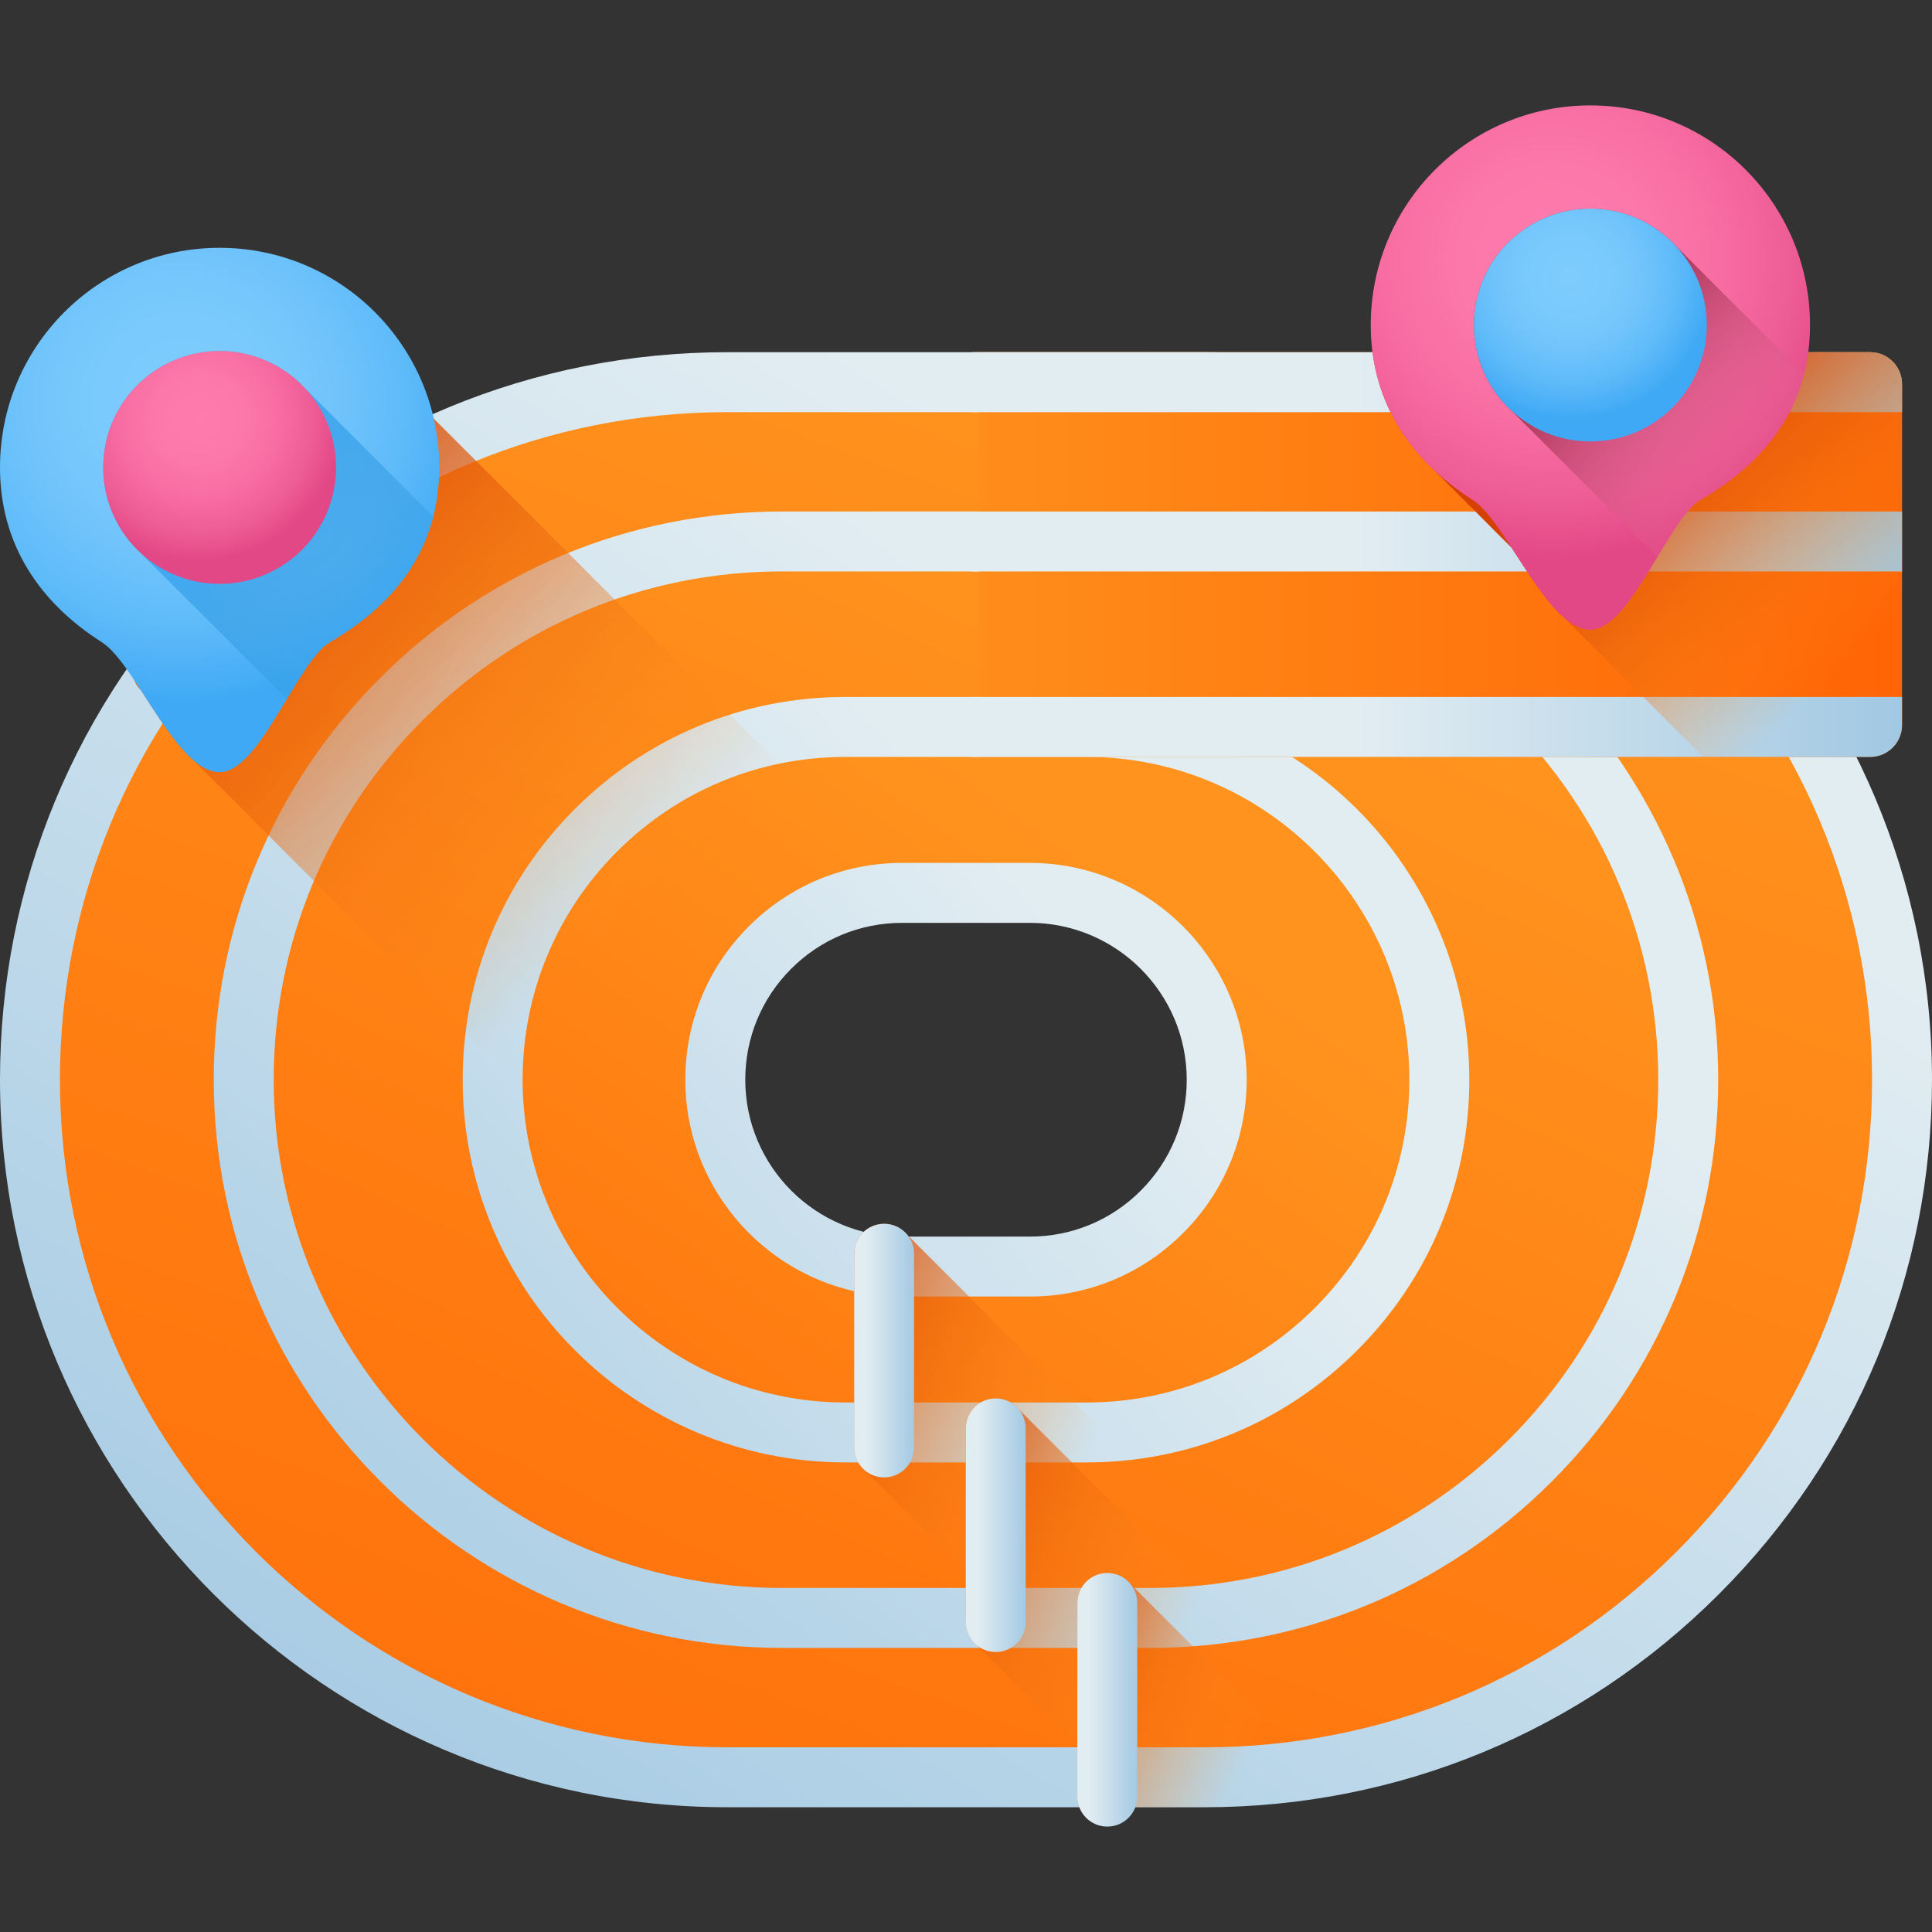 <?xml version="1.0" encoding="iso-8859-1"?>
<!-- Generator: Adobe Illustrator 19.0.0, SVG Export Plug-In . SVG Version: 6.00 Build 0)  -->
<svg version="1.1" id="Capa_1" xmlns="http://www.w3.org/2000/svg" xmlns:xlink="http://www.w3.org/1999/xlink" x="0px" y="0px"
	 viewBox="0 0 512 512" style="enable-background:new 0 0 512 512;" xml:space="preserve">
<rect x="0" y="0" width="512" height="512" fill="#333333" stroke="none"/>
<linearGradient id="SVGID_1_" gradientUnits="userSpaceOnUse" x1="318.625" y1="405.502" x2="96.685" y2="-206.528" gradientTransform="matrix(1.004 0 0 -1.004 0.192 516.56)">
	<stop  offset="0" style="stop-color:#FF931E"/>
	<stop  offset="1" style="stop-color:#FF5D00"/>
</linearGradient>
<path style="fill:url(#SVGID_1_);" d="M319.199,101.279H192.801c-51.048,0-97.258,20.691-130.719,54.14
	c-33.45,33.461-54.14,79.67-54.14,130.719c0,102.087,82.762,184.859,184.859,184.859H319.2c51.048,0,97.269-20.691,130.719-54.152
	c33.45-33.45,54.141-79.659,54.141-130.708C504.058,184.04,421.297,101.279,319.199,101.279z M239.074,335.652
	c-27.351,0-49.513-22.173-49.513-49.513c0-13.67,5.538-26.059,14.496-35.017c8.958-8.958,21.347-14.496,35.017-14.496h33.852
	c27.34,0,49.513,22.163,49.513,49.513c0,13.67-5.549,26.049-14.507,35.007c-8.958,8.969-21.336,14.507-35.007,14.507h-33.851
	V335.652z"/>
<linearGradient id="SVGID_2_" gradientUnits="userSpaceOnUse" x1="332.252" y1="359.724" x2="103.791" y2="-24.376" gradientTransform="matrix(1.004 0 0 -1.004 0.192 516.56)">
	<stop  offset="0" style="stop-color:#E2EDF2"/>
	<stop  offset="1" style="stop-color:#9FC7E2"/>
</linearGradient>
<path style="fill:url(#SVGID_2_);" d="M319.199,478.939H192.801C86.49,478.939,0,392.449,0,286.138
	c0-51.492,20.053-99.91,56.466-136.334c36.426-36.413,84.843-56.467,136.335-56.467h126.399c106.311,0,192.801,86.49,192.801,192.8
	c0,51.496-20.053,99.91-56.466,136.324C419.126,458.882,370.708,478.939,319.199,478.939z M192.801,109.221
	c-47.25,0-91.679,18.402-125.104,51.814c-33.413,33.422-51.813,77.851-51.813,125.103c0,97.552,79.365,176.918,176.918,176.918
	h126.399c47.265,0,91.694-18.405,125.102-51.825c33.415-33.414,51.815-77.839,51.815-125.093
	c0-97.552-79.365-176.918-176.918-176.918H192.801V109.221z"/>
<linearGradient id="SVGID_3_" gradientUnits="userSpaceOnUse" x1="311.528" y1="350.229" x2="89.588" y2="-122.021" gradientTransform="matrix(1.004 0 0 -1.004 0.192 516.56)">
	<stop  offset="0" style="stop-color:#FF931E"/>
	<stop  offset="1" style="stop-color:#FF5D00"/>
</linearGradient>
<path style="fill:url(#SVGID_3_);" d="M304.767,143.496h-97.533c-39.39,0-75.053,15.968-100.869,41.783
	c-25.805,25.805-41.773,61.468-41.773,100.858c0,78.77,63.861,142.631,142.641,142.631h97.533c39.38,0,75.043-15.968,100.858-41.773
	c25.805-25.816,41.772-61.478,41.772-100.858C447.398,207.357,383.537,143.496,304.767,143.496z M307.933,321.145
	c-8.958,8.969-21.336,14.507-35.007,14.507h-33.852c-27.351,0-49.513-22.173-49.513-49.513c0-13.67,5.538-26.059,14.496-35.017
	c8.958-8.958,21.347-14.496,35.017-14.496h33.852c27.34,0,49.513,22.163,49.513,49.513
	C322.44,299.809,316.891,312.186,307.933,321.145z"/>
<linearGradient id="SVGID_4_" gradientUnits="userSpaceOnUse" x1="317.359" y1="311.661" x2="88.899" y2="11.691" gradientTransform="matrix(1.004 0 0 -1.004 0.192 516.56)">
	<stop  offset="0" style="stop-color:#E2EDF2"/>
	<stop  offset="1" style="stop-color:#9FC7E2"/>
</linearGradient>
<path style="fill:url(#SVGID_4_);" d="M304.767,436.71h-97.534c-83.032,0-150.583-67.546-150.583-150.572
	c0-40.224,15.661-78.038,44.099-106.474c28.443-28.444,66.26-44.109,106.484-44.109h97.534c83.026,0,150.573,67.551,150.573,150.583
	c0,40.21-15.661,78.023-44.097,106.472C382.791,421.049,344.979,436.71,304.767,436.71z M207.234,151.438
	c-35.982,0-69.81,14.013-95.253,39.457c-25.438,25.437-39.447,59.263-39.447,95.243c0,74.267,60.426,134.688,134.7,134.688h97.534
	c35.97,0,69.795-14.01,95.244-39.447c25.435-25.447,39.445-59.273,39.445-95.241c0-74.273-60.421-134.7-134.689-134.7H207.234z"/>
<linearGradient id="SVGID_5_" gradientUnits="userSpaceOnUse" x1="294.137" y1="284.373" x2="72.197" y2="-25.127" gradientTransform="matrix(1.004 0 0 -1.004 0.192 516.56)">
	<stop  offset="0" style="stop-color:#FF931E"/>
	<stop  offset="1" style="stop-color:#FF5D00"/>
</linearGradient>
<path style="fill:url(#SVGID_5_);" d="M287.962,192.65h-63.925c-25.816,0-49.185,10.462-66.106,27.383
	c-16.91,16.921-27.372,40.29-27.372,66.106c0,51.621,41.847,93.478,93.478,93.478h63.925c25.816,0,49.174-10.462,66.095-27.383
	c16.921-16.91,27.383-40.29,27.383-66.095C381.44,234.508,339.583,192.65,287.962,192.65z M307.933,321.145
	c-8.958,8.969-21.336,14.507-35.007,14.507h-33.852c-27.351,0-49.513-22.173-49.513-49.513c0-13.67,5.538-26.059,14.496-35.017
	c8.958-8.958,21.347-14.496,35.017-14.496h33.852c27.34,0,49.513,22.163,49.513,49.513
	C322.44,299.809,316.891,312.186,307.933,321.145z"/>
<linearGradient id="SVGID_6_" gradientUnits="userSpaceOnUse" x1="290.048" y1="260.697" x2="61.588" y2="58.647" gradientTransform="matrix(1.004 0 0 -1.004 0.192 516.56)">
	<stop  offset="0" style="stop-color:#E2EDF2"/>
	<stop  offset="1" style="stop-color:#9FC7E2"/>
</linearGradient>
<path style="fill:url(#SVGID_6_);" d="M287.962,387.557h-63.925c-55.922,0-101.419-45.497-101.419-101.418
	c0-27.087,10.546-52.558,29.696-71.72c19.16-19.159,44.631-29.71,71.723-29.71h63.925c55.923,0,101.419,45.502,101.419,101.43
	c0,27.097-10.551,52.564-29.711,71.712C340.515,377.006,315.049,387.557,287.962,387.557z M224.038,200.592
	c-22.849,0-44.332,8.898-60.49,25.056c-16.15,16.16-25.046,37.644-25.046,60.49c0,47.164,38.372,85.535,85.536,85.535h63.925
	c22.843,0,44.322-8.898,60.479-25.056c16.159-16.149,25.057-37.626,25.057-60.479c0-47.171-38.372-85.547-85.536-85.547h-63.925
	V200.592z M272.926,343.593h-33.852c-31.681,0-57.454-25.774-57.454-57.454c0-15.355,5.973-29.785,16.822-40.634
	c10.849-10.848,25.279-16.822,40.633-16.822h33.852c31.681,0,57.454,25.774,57.454,57.455c0,15.339-5.976,29.764-16.829,40.618l0,0
	C302.707,337.614,288.28,343.593,272.926,343.593z M239.074,244.566c-11.111,0-21.553,4.322-29.402,12.171
	c-7.848,7.848-12.17,18.289-12.17,29.402c0,22.922,18.649,41.571,41.571,41.571h33.852c11.108,0,21.545-4.325,29.388-12.178
	l0.003-0.004c7.855-7.854,12.181-18.291,12.181-29.39c0-22.923-18.649-41.572-41.571-41.572H239.074z"/>
<linearGradient id="SVGID_7_" gradientUnits="userSpaceOnUse" x1="221.749" y1="368.151" x2="545.719" y2="368.151" gradientTransform="matrix(1.004 0 0 -1.004 0.192 516.56)">
	<stop  offset="0" style="stop-color:#FF931E"/>
	<stop  offset="1" style="stop-color:#FF5D00"/>
</linearGradient>
<path style="fill:url(#SVGID_7_);" d="M504.058,101.789v90.352c0,4.667-3.784,8.451-8.451,8.451H259.505V93.338h236.102
	C500.274,93.338,504.058,97.122,504.058,101.789z"/>
<g>
	
		<linearGradient id="SVGID_8_" gradientUnits="userSpaceOnUse" x1="357.569" y1="413.658" x2="506.789" y2="413.658" gradientTransform="matrix(1.004 0 0 -1.004 0.192 516.56)">
		<stop  offset="0" style="stop-color:#E2EDF2"/>
		<stop  offset="1" style="stop-color:#9FC7E2"/>
	</linearGradient>
	<path style="fill:url(#SVGID_8_);" d="M504.058,109.221H257.497V93.338h238.11c4.667,0,8.451,3.784,8.451,8.451V109.221z"/>
	
		<linearGradient id="SVGID_9_" gradientUnits="userSpaceOnUse" x1="357.569" y1="371.602" x2="506.789" y2="371.602" gradientTransform="matrix(1.004 0 0 -1.004 0.192 516.56)">
		<stop  offset="0" style="stop-color:#E2EDF2"/>
		<stop  offset="1" style="stop-color:#9FC7E2"/>
	</linearGradient>
	<rect x="257.496" y="135.559" style="fill:url(#SVGID_9_);" width="246.563" height="15.883"/>
	
		<linearGradient id="SVGID_10_" gradientUnits="userSpaceOnUse" x1="357.569" y1="322.644" x2="506.789" y2="322.644" gradientTransform="matrix(1.004 0 0 -1.004 0.192 516.56)">
		<stop  offset="0" style="stop-color:#E2EDF2"/>
		<stop  offset="1" style="stop-color:#9FC7E2"/>
	</linearGradient>
	<path style="fill:url(#SVGID_10_);" d="M495.607,200.592h-238.11v-15.883h246.561v7.432
		C504.058,196.808,500.274,200.592,495.607,200.592z"/>
</g>
<linearGradient id="SVGID_11_" gradientUnits="userSpaceOnUse" x1="494.456" y1="346.85" x2="435.546" y2="405.76" gradientTransform="matrix(1.004 0 0 -1.004 0.192 516.56)">
	<stop  offset="0" style="stop-color:#FF931E;stop-opacity:0"/>
	<stop  offset="1" style="stop-color:#D54003"/>
</linearGradient>
<path style="fill:url(#SVGID_11_);" d="M504.058,192.14v-90.352c0-4.667-3.784-8.451-8.451-8.451h-131.87
	c1.633,12.624,7.547,23.012,16.306,31.24c0.851,0.907,1.734,1.79,2.649,2.649c0.851,0.907,1.735,1.79,2.649,2.649
	c0.851,0.907,1.734,1.789,2.648,2.648c0.851,0.907,1.735,1.79,2.649,2.649c0.851,0.907,9.276,9.331,9.97,10.002
	c4.361,6.712,8.975,14.221,13.768,18.418c0,0,56.557,56.604,95.757,95.805c-2.909-20.844-9.151-40.636-18.187-58.808h3.66
	C500.275,200.592,504.058,196.808,504.058,192.14z"/>
<radialGradient id="SVGID_12_" cx="409.659" cy="446.042" r="79.47" gradientTransform="matrix(1.004 0 0 -1.004 0.192 516.56)" gradientUnits="userSpaceOnUse">
	<stop  offset="0" style="stop-color:#FF7BAC"/>
	<stop  offset="0.303" style="stop-color:#FD78AA"/>
	<stop  offset="0.561" style="stop-color:#F76DA2"/>
	<stop  offset="0.802" style="stop-color:#EE5C95"/>
	<stop  offset="1" style="stop-color:#E24786"/>
</radialGradient>
<path style="fill:url(#SVGID_12_);" d="M421.467,166.893L421.467,166.893c-11.486,0-22.195-28.691-31.215-34.435
	c-16.225-10.329-26.989-25.661-26.989-46.321l0,0c0-32.146,26.059-58.204,58.204-58.204l0,0c32.146,0,58.204,26.059,58.204,58.204
	l0,0c0,21.495-11.652,36.24-28.983,46.321C442.101,137.454,432.119,166.893,421.467,166.893z"/>
<linearGradient id="SVGID_13_" gradientUnits="userSpaceOnUse" x1="468.568" y1="379.802" x2="418.858" y2="429.512" gradientTransform="matrix(1.004 0 0 -1.004 0.192 516.56)">
	<stop  offset="0" style="stop-color:#FF7BAC;stop-opacity:0"/>
	<stop  offset="1" style="stop-color:#9E2E4F"/>
</linearGradient>
<path style="fill:url(#SVGID_13_);" d="M478.094,99.164l-34.105-34.105c-5.63-6.012-13.634-9.775-22.521-9.775
	c-17.041,0-30.855,13.814-30.855,30.855c0,8.887,3.763,16.891,9.775,22.521l38.887,38.887c4.013-6.674,7.835-13.005,11.415-15.087
	C464.271,124.56,474.362,113.795,478.094,99.164z"/>
<radialGradient id="SVGID_14_" cx="414.339" cy="441.413" r="37.654" gradientTransform="matrix(1.004 0 0 -1.004 0.192 516.56)" gradientUnits="userSpaceOnUse">
	<stop  offset="0" style="stop-color:#7ECCFD"/>
	<stop  offset="0.279" style="stop-color:#7BCAFD"/>
	<stop  offset="0.516" style="stop-color:#70C4FB"/>
	<stop  offset="0.738" style="stop-color:#5FBBF9"/>
	<stop  offset="0.95" style="stop-color:#46ADF6"/>
	<stop  offset="1" style="stop-color:#3FA9F5"/>
</radialGradient>
<circle style="fill:url(#SVGID_14_);" cx="421.466" cy="86.136" r="30.855"/>
<linearGradient id="SVGID_15_" gradientUnits="userSpaceOnUse" x1="167.625" y1="273.869" x2="51.583" y2="389.909" gradientTransform="matrix(1.004 0 0 -1.004 0.192 516.56)">
	<stop  offset="0" style="stop-color:#FF931E;stop-opacity:0"/>
	<stop  offset="1" style="stop-color:#D54003"/>
</linearGradient>
<path style="fill:url(#SVGID_15_);" d="M208.339,324.942c-11.436-9.07-18.778-23.077-18.778-38.804
	c0-13.67,5.538-26.059,14.496-35.017c8.958-8.958,21.347-14.496,35.017-14.496h1.567L114.061,110.044
	c-21.187,9.483-40.685,22.855-57.595,39.76c-7.337,7.339-14.003,15.167-19.979,23.408c-2.164,2.985-1.793,7.125,0.849,9.696
	l0.01,0.01c4.363,6.713,8.969,14.221,13.766,18.414c0,0,131.566,131.671,132.455,132.455c3.166,3.537,6.417,5.94,9.731,5.94
	C198.5,339.728,203.539,332.707,208.339,324.942z"/>
<radialGradient id="SVGID_16_" cx="47.809" cy="408.452" r="79.47" gradientTransform="matrix(1.004 0 0 -1.004 0.192 516.56)" gradientUnits="userSpaceOnUse">
	<stop  offset="0" style="stop-color:#7ECCFD"/>
	<stop  offset="0.279" style="stop-color:#7BCAFD"/>
	<stop  offset="0.516" style="stop-color:#70C4FB"/>
	<stop  offset="0.738" style="stop-color:#5FBBF9"/>
	<stop  offset="0.95" style="stop-color:#46ADF6"/>
	<stop  offset="1" style="stop-color:#3FA9F5"/>
</radialGradient>
<path style="fill:url(#SVGID_16_);" d="M58.205,204.634L58.205,204.634c-11.486,0-22.195-28.692-31.215-34.435
	C10.764,159.87,0,144.539,0,123.879l0,0c0-32.146,26.059-58.205,58.204-58.205l0,0c32.146,0,58.204,26.059,58.204,58.205l0,0
	c0,21.495-11.652,36.24-28.982,46.321C78.839,175.195,68.856,204.634,58.205,204.634z"/>
<linearGradient id="SVGID_17_" gradientUnits="userSpaceOnUse" x1="106.72" y1="342.214" x2="57.02" y2="391.913" gradientTransform="matrix(1.004 0 0 -1.004 0.192 516.56)">
	<stop  offset="0" style="stop-color:#1F88C9;stop-opacity:0"/>
	<stop  offset="1" style="stop-color:#3FA9F5"/>
</linearGradient>
<path style="fill:url(#SVGID_17_);" d="M114.832,136.904l-34.106-34.105c-5.63-6.012-13.634-9.775-22.521-9.775
	c-17.041,0-30.855,13.814-30.855,30.855c0,8.887,3.763,16.891,9.775,22.521l38.887,38.887c4.013-6.674,7.835-13.005,11.415-15.087
	C101.008,162.3,111.099,151.535,114.832,136.904z"/>
<radialGradient id="SVGID_18_" cx="52.498" cy="403.822" r="37.654" gradientTransform="matrix(1.004 0 0 -1.004 0.192 516.56)" gradientUnits="userSpaceOnUse">
	<stop  offset="0" style="stop-color:#FF7BAC"/>
	<stop  offset="0.303" style="stop-color:#FD78AA"/>
	<stop  offset="0.561" style="stop-color:#F76DA2"/>
	<stop  offset="0.802" style="stop-color:#EE5C95"/>
	<stop  offset="1" style="stop-color:#E24786"/>
</radialGradient>
<circle style="fill:url(#SVGID_18_);" cx="58.205" cy="123.873" r="30.855"/>
<linearGradient id="SVGID_19_" gradientUnits="userSpaceOnUse" x1="282.267" y1="119.719" x2="198.807" y2="156.76" gradientTransform="matrix(1.004 0 0 -1.004 0.192 516.56)">
	<stop  offset="0" style="stop-color:#FF931E;stop-opacity:0"/>
	<stop  offset="1" style="stop-color:#D54003"/>
</linearGradient>
<path style="fill:url(#SVGID_19_);" d="M240.474,327.258c-1.456-1.795-3.676-2.944-6.168-2.944l0,0
	c-4.386,0-7.941,3.556-7.941,7.941v51.329c0,2.491,1.148,4.712,2.944,6.168c0,0,58.051,58.132,58.48,58.48
	c1.456,1.795,3.677,2.944,6.168,2.944c4.386,0,7.941-3.556,7.941-7.941v-51.331c0-2.491-1.148-4.711-2.944-6.168L240.474,327.258z"
	/>
<linearGradient id="SVGID_20_" gradientUnits="userSpaceOnUse" x1="310.298" y1="79.042" x2="230.548" y2="114.432" gradientTransform="matrix(1.004 0 0 -1.004 0.192 516.56)">
	<stop  offset="0" style="stop-color:#FF931E;stop-opacity:0"/>
	<stop  offset="1" style="stop-color:#D54003"/>
</linearGradient>
<path style="fill:url(#SVGID_20_);" d="M331.475,438.178v40.378c-4.066,0.251-8.172,0.382-12.278,0.382h-17.448
	c-4.879-4.889-10.431-10.441-15.872-15.882c-13.834-13.844-26.995-27.036-26.995-27.036c-1.797-1.456-2.941-3.674-2.941-6.164
	v-51.331c0-2.189,0.883-4.176,2.329-5.612c1.436-1.436,3.413-2.329,5.612-2.329c2.49,0,4.708,1.144,6.164,2.941l58.478,58.478
	C330.32,433.46,331.475,435.688,331.475,438.178z"/>
<linearGradient id="SVGID_21_" gradientUnits="userSpaceOnUse" x1="328.919" y1="50.794" x2="267.359" y2="78.114" gradientTransform="matrix(1.004 0 0 -1.004 0.192 516.56)">
	<stop  offset="0" style="stop-color:#FF931E;stop-opacity:0"/>
	<stop  offset="1" style="stop-color:#D54003"/>
</linearGradient>
<path style="fill:url(#SVGID_21_);" d="M355.388,475.564c-11.806,2.229-23.913,3.373-36.191,3.373h-33.17
	c-0.331-0.873-0.512-1.817-0.512-2.811v-51.331c0-2.199,0.883-4.176,2.329-5.612c1.436-1.446,3.413-2.329,5.612-2.329
	c2.49,0,4.708,1.145,6.164,2.941l41.874,41.874L355.388,475.564z"/>
<linearGradient id="SVGID_22_" gradientUnits="userSpaceOnUse" x1="228.269" y1="158.018" x2="242.049" y2="158.018" gradientTransform="matrix(1.004 0 0 -1.004 0.192 516.56)">
	<stop  offset="0" style="stop-color:#E2EDF2"/>
	<stop  offset="1" style="stop-color:#9FC7E2"/>
</linearGradient>
<path style="fill:url(#SVGID_22_);" d="M242.247,332.256v51.329c0,4.386-3.556,7.942-7.942,7.942l0,0
	c-4.386,0-7.942-3.556-7.942-7.942v-51.329c0-4.386,3.556-7.941,7.942-7.941l0,0C238.692,324.314,242.247,327.87,242.247,332.256z"
	/>
<linearGradient id="SVGID_23_" gradientUnits="userSpaceOnUse" x1="257.719" y1="111.931" x2="271.499" y2="111.931" gradientTransform="matrix(1.004 0 0 -1.004 0.192 516.56)">
	<stop  offset="0" style="stop-color:#E2EDF2"/>
	<stop  offset="1" style="stop-color:#9FC7E2"/>
</linearGradient>
<path style="fill:url(#SVGID_23_);" d="M271.822,378.525v51.329c0,4.386-3.556,7.942-7.942,7.942l0,0
	c-4.386,0-7.942-3.556-7.942-7.942v-51.329c0-4.386,3.556-7.942,7.942-7.942l0,0C268.266,370.583,271.822,374.139,271.822,378.525z"
	/>
<linearGradient id="SVGID_24_" gradientUnits="userSpaceOnUse" x1="287.179" y1="65.842" x2="300.959" y2="65.842" gradientTransform="matrix(1.004 0 0 -1.004 0.192 516.56)">
	<stop  offset="0" style="stop-color:#E2EDF2"/>
	<stop  offset="1" style="stop-color:#9FC7E2"/>
</linearGradient>
<path style="fill:url(#SVGID_24_);" d="M301.395,424.794v51.331c0,4.386-3.556,7.942-7.942,7.942l0,0
	c-4.386,0-7.942-3.556-7.942-7.942v-51.331c0-4.386,3.556-7.941,7.942-7.941l0,0C297.839,416.852,301.395,420.408,301.395,424.794z"
	/>
<g>
</g>
<g>
</g>
<g>
</g>
<g>
</g>
<g>
</g>
<g>
</g>
<g>
</g>
<g>
</g>
<g>
</g>
<g>
</g>
<g>
</g>
<g>
</g>
<g>
</g>
<g>
</g>
<g>
</g>
</svg>
